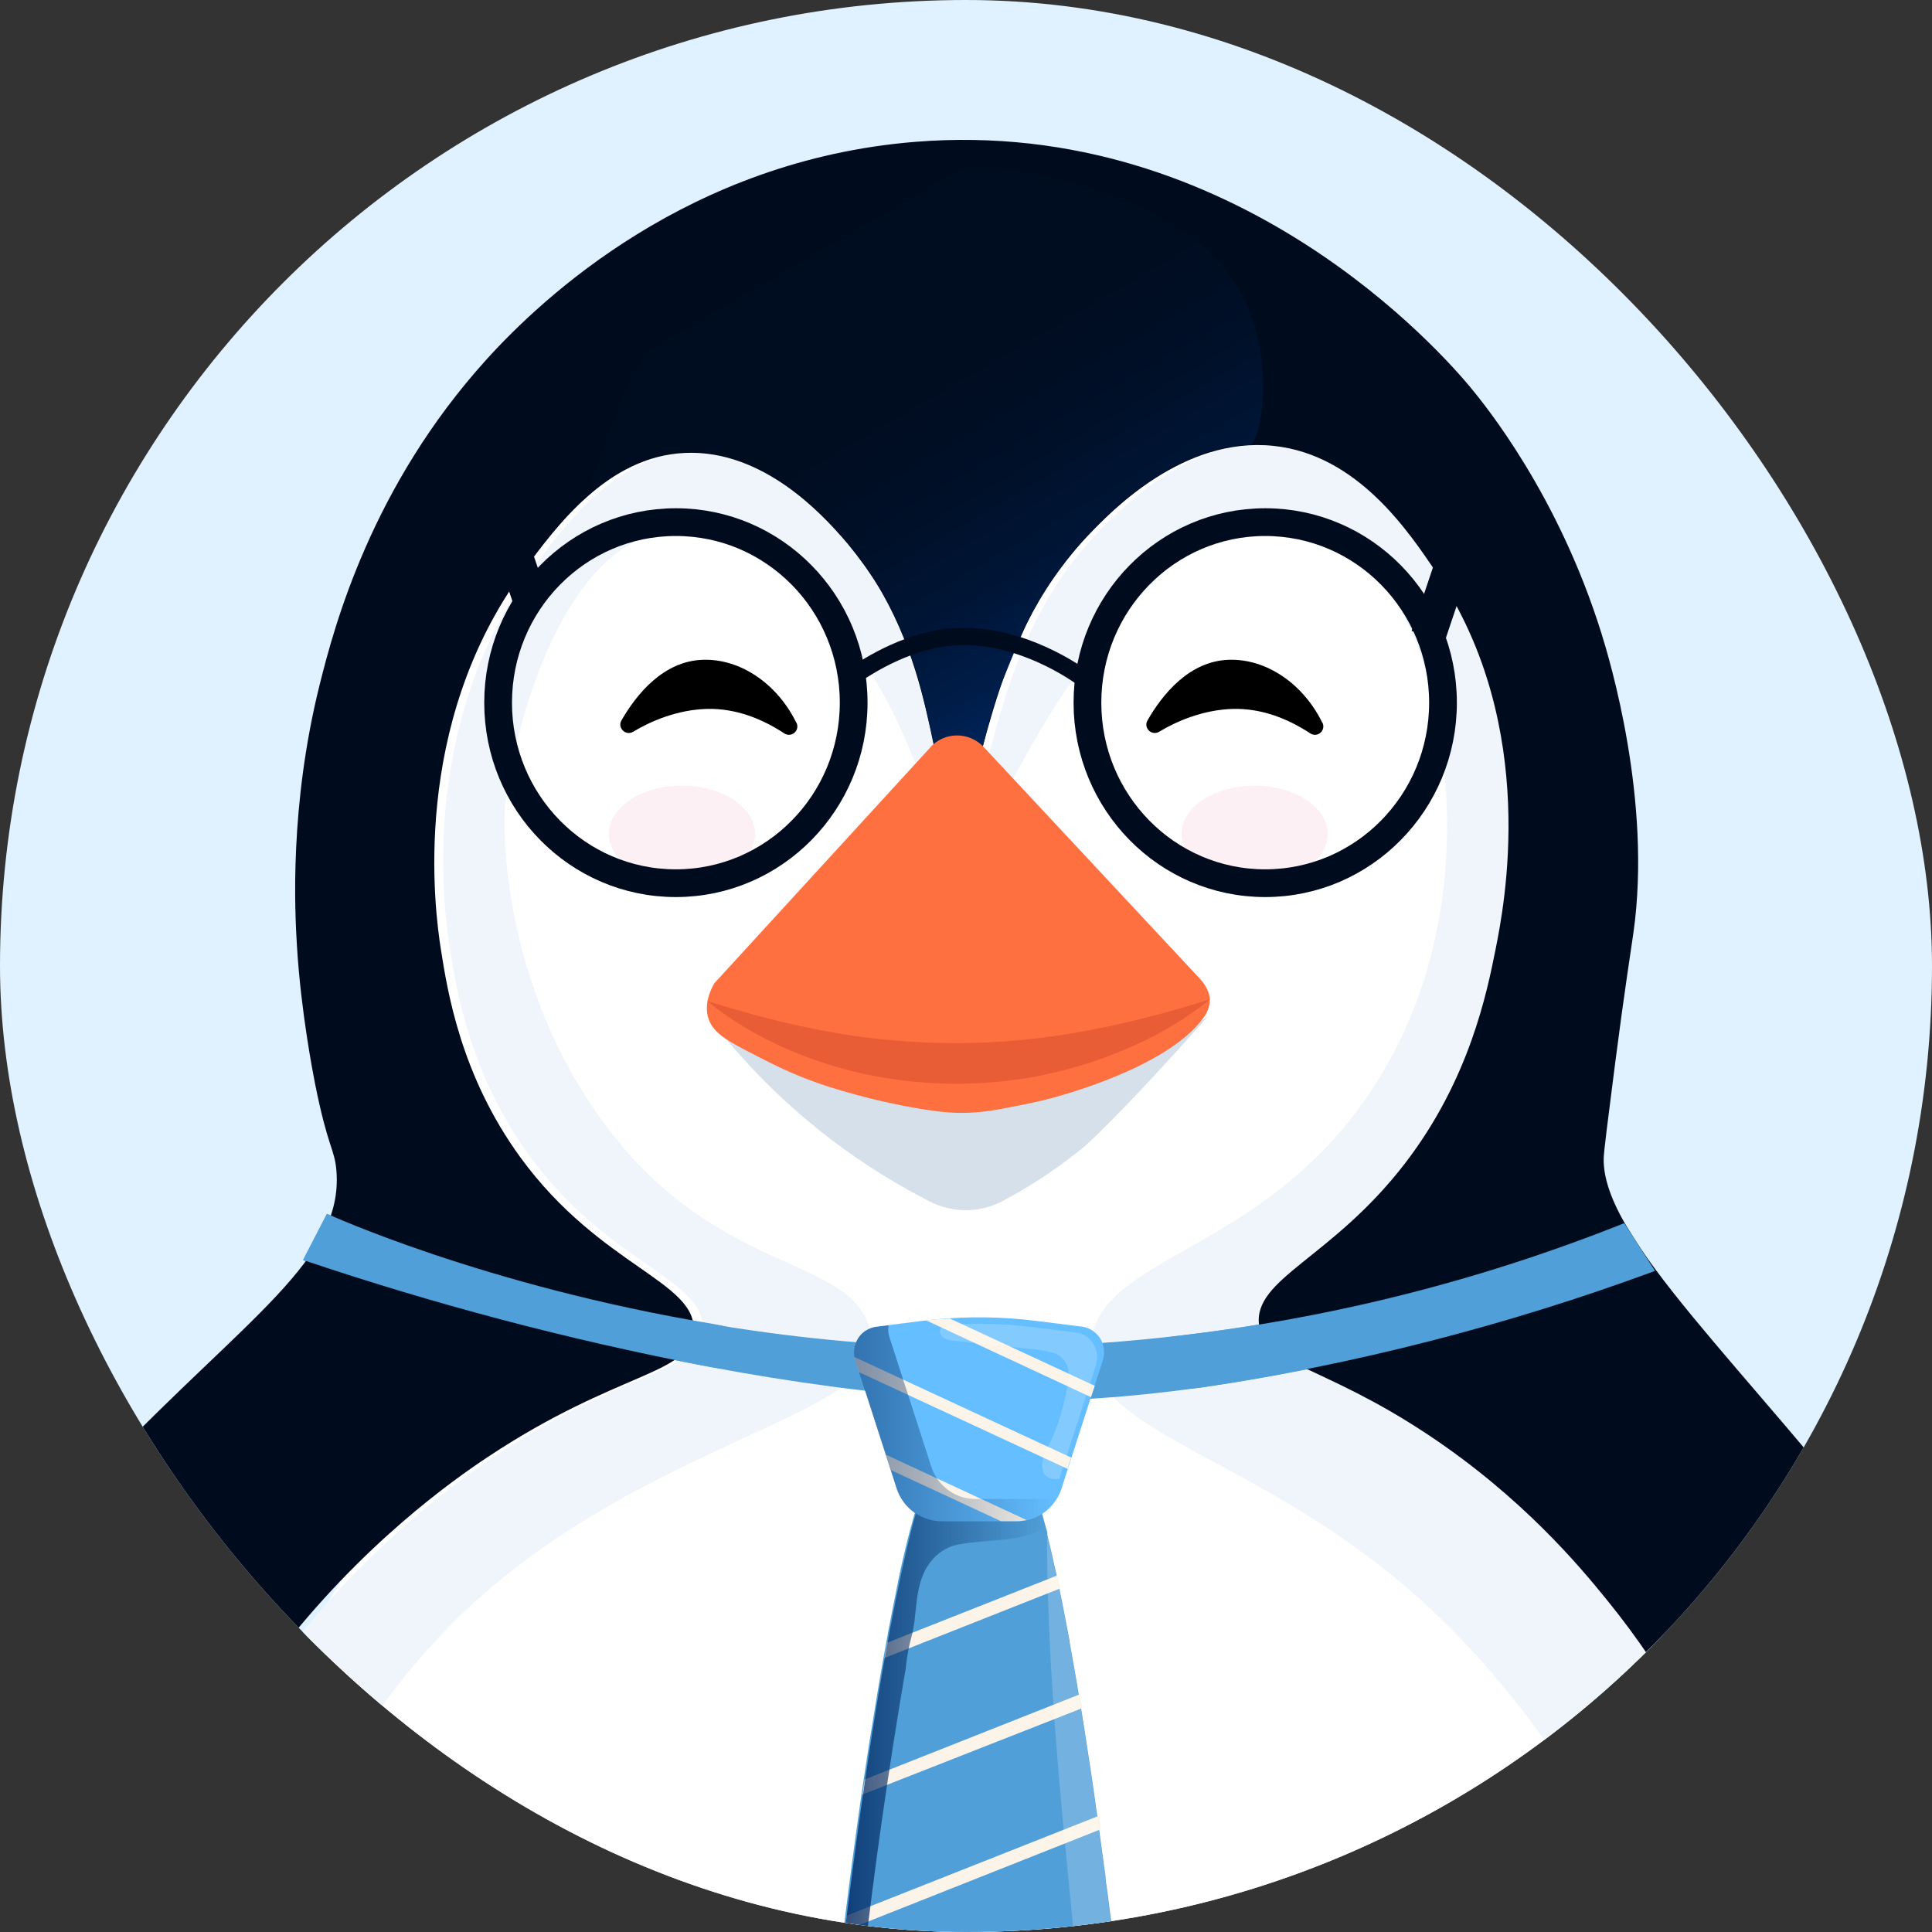 <svg width="28" height="28" viewBox="0 0 28 28" fill="none" xmlns="http://www.w3.org/2000/svg">
<rect x="0" y="0" width="28" height="28" fill="#333333" stroke="none"/>
<g clip-path="url(#clip0_9122_511845)">
<rect width="28" height="28" rx="14" fill="#E0F2FF"/>
<path d="M28.594 31.94C28.594 40.118 32.381 46.788 28.741 51.35C27.327 53.122 21.391 59.775 18.812 59.527C14.877 59.148 14.436 54.18 14.436 54.18C13.851 54.964 9.554 59.768 7.588 59.527C5.293 59.246 -1.2 50.938 -1.996 49.513C-4.888 44.348 0.58 40.335 0.58 31.94C0.58 26.422 7 22.945 6.041 18.491C3.832 8.23 9.591 3.738 14.586 3.738C19.582 3.738 24.712 9.346 21.726 17.537C20.222 21.666 28.594 26.678 28.594 31.938V31.94Z" fill="white"/>
<path d="M16.298 8.888C14.67 10.763 14.546 12.08 13.967 12.054C13.29 12.022 13.372 10.203 11.754 8.725C11.304 8.315 10.501 7.581 9.632 7.713C8.222 7.927 7.5 10.282 7.321 11.666C7.286 11.941 7.241 14.471 8.992 16.581C10.664 18.594 12.628 18.212 12.628 19.5C12.628 20.516 9.347 20.936 6.814 23.278C3.896 25.976 2.441 30.988 3.157 35.559C3.468 37.556 4.217 39.697 5.34 41.5C5.201 41.379 5.063 41.252 4.925 41.123C1.42 37.828 0.57 30.113 3.143 25.482C3.44 24.948 3.767 24.449 4.12 23.984C5.359 22.356 6.714 21.408 7.204 21.082C9.083 19.839 10.125 19.899 10.18 19.275C10.244 18.543 8.834 18.339 7.671 16.747C6.807 15.56 6.613 14.337 6.517 13.727C6.429 13.163 6.069 10.479 7.722 8.237C8.199 7.59 8.939 6.585 10.059 6.534C11.201 6.483 12.065 7.456 12.349 7.772C13.802 9.406 13.556 11.518 13.989 11.536C14.434 11.551 14.33 9.358 15.917 7.71C16.241 7.373 17.279 6.292 18.586 6.43C19.802 6.557 20.542 7.664 20.958 8.286C22.447 10.515 21.925 13.119 21.805 13.727C21.68 14.346 21.427 15.611 20.489 16.83C19.427 18.21 18.285 18.497 18.375 19.174C18.448 19.744 19.286 19.742 20.808 20.75C22.189 21.665 23.031 22.681 23.41 23.144C24.357 24.305 24.841 25.36 25.084 25.902C26.501 29.031 26.449 32.472 26.209 34.09C26.081 34.974 25.322 39.565 22.085 42.174C21.765 42.431 21.451 42.669 21.145 42.886C22.828 41.259 24.502 38.359 24.913 35.037C25.452 30.683 23.704 26.076 20.692 23.28C18.324 21.082 15.765 20.805 15.816 19.502C15.868 18.136 18.504 18.206 20.075 15.479C21.357 13.253 20.92 10.918 20.816 10.361C20.57 9.055 20.073 8.429 19.77 8.126C19.513 7.87 19.104 7.46 18.532 7.41C18.205 7.38 17.549 7.445 16.298 8.891V8.888Z" fill="#F0F5FB"/>
<path d="M10.24 14.702C10.636 15.224 11.223 15.89 12.054 16.521C12.554 16.902 13.042 17.191 13.476 17.414C13.81 17.583 14.204 17.581 14.533 17.405C15.04 17.135 15.42 16.858 15.693 16.636C15.693 16.636 16.128 16.28 17.508 14.729C17.043 15.051 15.755 15.85 13.929 15.86C12.033 15.871 10.698 15.027 10.242 14.704L10.24 14.702Z" fill="#D6E0EA"/>
<path d="M18.183 12.789C18.768 12.789 19.243 12.475 19.243 12.087C19.243 11.7 18.768 11.386 18.183 11.386C17.598 11.386 17.123 11.7 17.123 12.087C17.123 12.475 17.598 12.789 18.183 12.789Z" fill="#FDF0F4"/>
<path d="M9.884 12.789C10.47 12.789 10.944 12.475 10.944 12.087C10.944 11.7 10.47 11.386 9.884 11.386C9.299 11.386 8.824 11.7 8.824 12.087C8.824 12.475 9.299 12.789 9.884 12.789Z" fill="#FDF0F4"/>
<path d="M19.165 10.472C19.221 10.585 19.095 10.697 18.99 10.629C18.67 10.419 18.291 10.264 17.869 10.274C17.432 10.287 17.055 10.452 16.797 10.606C16.69 10.669 16.567 10.547 16.631 10.44C16.846 10.065 17.236 9.578 17.813 9.562C18.348 9.546 18.882 9.902 19.163 10.472H19.165Z" fill="black"/>
<path d="M11.542 10.472C11.598 10.585 11.472 10.697 11.367 10.629C11.047 10.419 10.667 10.264 10.246 10.274C9.809 10.287 9.432 10.452 9.174 10.606C9.067 10.669 8.944 10.547 9.007 10.44C9.223 10.065 9.613 9.578 10.19 9.562C10.725 9.546 11.259 9.902 11.54 10.472H11.542Z" fill="black"/>
<path d="M23.986 18.415C23.986 18.415 18.666 20.474 14.246 20.292C9.578 20.095 4.396 18.267 4.396 18.267L4.743 17.597C4.743 17.597 8.878 19.497 14.141 19.529C17.36 19.529 20.549 18.917 23.547 17.729L23.986 18.416V18.415Z" fill="#509FD8"/>
<path d="M16.809 35.953C16.809 35.953 16.809 35.968 16.802 35.975C16.785 36.039 16.764 36.108 16.737 36.185C16.548 36.757 16.293 37.301 15.976 37.811C15.921 37.901 15.863 37.992 15.8 38.089C15.796 38.095 15.794 38.1 15.791 38.105C15.751 38.169 15.705 38.232 15.655 38.297L15.593 38.386C15.543 38.456 15.49 38.525 15.436 38.601C15.35 38.715 15.258 38.83 15.161 38.948C14.874 39.293 14.567 39.623 14.241 39.932L14.184 39.981L14.126 39.932C13.946 39.761 13.778 39.59 13.622 39.422L13.486 39.283L13.414 39.203C13.377 39.161 13.342 39.121 13.307 39.078L13.279 39.047L13.176 38.925C12.956 38.657 12.749 38.378 12.557 38.089C12.522 38.036 12.489 37.985 12.455 37.932C12.191 37.515 11.966 37.076 11.778 36.617L11.712 36.444C11.647 36.266 11.6 36.113 11.565 35.991C11.511 35.797 11.492 35.596 11.507 35.395C11.52 35.226 11.532 35.061 11.547 34.897C11.547 34.826 11.556 34.757 11.563 34.687C11.611 34.1 11.656 33.539 11.7 33.002C11.707 32.931 11.712 32.862 11.719 32.79C11.771 32.196 11.826 31.63 11.88 31.096C11.887 31.025 11.894 30.956 11.903 30.882C11.962 30.278 12.023 29.712 12.083 29.181L12.107 28.966C12.179 28.346 12.247 27.774 12.315 27.251C12.324 27.177 12.335 27.111 12.343 27.036C12.429 26.387 12.511 25.81 12.592 25.301C12.602 25.227 12.614 25.162 12.627 25.084C12.746 24.328 12.854 23.73 12.947 23.263C12.963 23.184 12.977 23.11 12.992 23.039C13.071 22.63 13.169 22.226 13.288 21.826H15.069C15.069 21.826 15.095 21.902 15.14 22.073C15.153 22.115 15.165 22.163 15.179 22.212C15.179 22.216 15.179 22.218 15.179 22.221C15.179 22.23 15.179 22.239 15.179 22.247C15.256 22.556 15.366 23.05 15.501 23.778C15.501 23.785 15.501 23.792 15.501 23.799C15.511 23.854 15.523 23.908 15.532 23.966C15.609 24.393 15.693 24.892 15.78 25.476L15.809 25.664C15.877 26.122 15.945 26.63 16.022 27.194C16.022 27.258 16.038 27.323 16.045 27.387C16.108 27.861 16.169 28.37 16.232 28.917C16.241 28.98 16.248 29.045 16.255 29.111C16.309 29.596 16.365 30.11 16.421 30.657C16.421 30.72 16.435 30.785 16.44 30.851C16.491 31.343 16.54 31.859 16.59 32.402C16.59 32.467 16.603 32.532 16.608 32.598C16.653 33.097 16.699 33.617 16.744 34.158C16.744 34.223 16.755 34.287 16.76 34.354C16.788 34.69 16.816 35.036 16.844 35.389C16.863 35.577 16.851 35.767 16.807 35.951L16.809 35.953Z" fill="#509FD8"/>
<path d="M15.367 23.02L12.82 24.028C12.827 23.986 12.836 23.942 12.843 23.901C12.85 23.861 12.855 23.836 12.861 23.806L15.327 22.831C15.337 22.873 15.346 22.921 15.355 22.97C15.36 22.981 15.364 23 15.367 23.02Z" fill="#FCF4E8"/>
<path d="M15.684 24.756L12.5 26.007C12.507 25.965 12.512 25.924 12.519 25.886C12.526 25.847 12.53 25.82 12.533 25.789L15.65 24.555C15.659 24.604 15.668 24.657 15.677 24.708C15.68 24.727 15.68 24.743 15.684 24.756Z" fill="#FCF4E8"/>
<path d="M15.948 26.513L12.248 27.98C12.248 27.941 12.257 27.902 12.262 27.863L12.274 27.761L15.928 26.315C15.937 26.372 15.944 26.428 15.951 26.485L15.948 26.511V26.513Z" fill="#FCF4E8"/>
<path d="M12.331 30.194C12.348 30.019 12.366 29.846 12.383 29.672C12.42 29.305 12.459 28.935 12.501 28.568C12.668 27.1 12.877 25.635 13.127 24.177C13.139 24.055 13.158 23.933 13.186 23.815C13.226 23.676 13.253 23.533 13.265 23.389C13.293 23.119 13.319 22.819 13.517 22.599C13.623 22.477 13.769 22.398 13.928 22.377C14.139 22.341 14.355 22.336 14.57 22.31C14.781 22.292 14.99 22.232 15.178 22.133C15.119 21.908 15.088 21.812 15.088 21.812H13.31C13.31 21.812 12.668 23.706 11.972 30.4C11.963 30.484 11.955 30.569 11.944 30.655C11.808 32.027 11.663 33.594 11.523 35.387C11.507 35.588 11.528 35.789 11.582 35.983C11.769 36.658 12.371 38.255 14.136 39.932L14.194 39.983L14.251 39.932C14.388 39.803 14.519 39.671 14.642 39.544C14.145 39.23 13.702 38.836 13.331 38.377C12.616 37.541 12.088 36.529 12.014 35.472C11.955 34.599 12.063 33.698 12.119 32.827C12.173 31.958 12.243 31.07 12.332 30.195L12.331 30.194Z" fill="url(#paint0_linear_9122_511845)"/>
<path d="M15.989 19.696L15.428 21.438L15.38 21.587C15.331 21.727 15.24 21.845 15.121 21.928C15.002 22.011 14.859 22.053 14.714 22.048H13.666C13.521 22.051 13.379 22.009 13.26 21.926C13.141 21.843 13.05 21.725 13.001 21.586L12.391 19.692C12.377 19.638 12.375 19.581 12.386 19.527C12.396 19.472 12.419 19.419 12.45 19.375C12.484 19.329 12.526 19.292 12.575 19.267C12.623 19.241 12.678 19.227 12.732 19.223L13.358 19.144L13.547 19.123C14.039 19.075 14.532 19.082 15.022 19.144L15.648 19.223C15.702 19.225 15.756 19.241 15.805 19.267C15.854 19.294 15.896 19.331 15.93 19.375C15.963 19.421 15.986 19.472 15.994 19.527C16.005 19.581 16.003 19.638 15.989 19.692V19.696Z" fill="#64BEFF"/>
<path d="M14.876 22.03C14.83 22.04 14.785 22.046 14.739 22.046H14.507L12.91 21.305L12.875 21.192L12.84 21.083L14.879 22.03H14.876Z" fill="#FCF4E8"/>
<path d="M12.383 19.667L15.526 21.125L15.503 21.192L15.474 21.289L12.451 19.887L12.418 19.783L12.39 19.695C12.386 19.686 12.385 19.676 12.383 19.665V19.667Z" fill="#FCF4E8"/>
<path d="M13.765 19.109L15.866 20.084L15.843 20.153L15.811 20.248L13.422 19.136L13.48 19.129C13.518 19.129 13.553 19.12 13.591 19.118C13.63 19.118 13.707 19.113 13.765 19.109Z" fill="#FCF4E8"/>
<path opacity="0.5" d="M15.322 21.718C15.258 21.823 15.167 21.907 15.06 21.965C14.953 22.023 14.834 22.052 14.712 22.05H13.664C13.519 22.053 13.377 22.011 13.258 21.928C13.139 21.845 13.048 21.727 12.999 21.588L12.389 19.696C12.375 19.642 12.373 19.585 12.384 19.531C12.394 19.476 12.417 19.423 12.448 19.379C12.482 19.333 12.524 19.296 12.573 19.271C12.622 19.245 12.676 19.231 12.73 19.227L12.879 19.208C12.868 19.263 12.872 19.321 12.889 19.374L13.5 21.265C13.547 21.405 13.638 21.523 13.757 21.606C13.876 21.689 14.019 21.729 14.164 21.724H15.212C15.249 21.724 15.286 21.722 15.322 21.717V21.718Z" fill="url(#paint1_linear_9122_511845)"/>
<path opacity="0.2" d="M15.89 19.765L15.351 21.434C15.204 21.45 15.113 21.395 15.104 21.256C15.108 21.143 15.143 21.034 15.204 20.941C15.262 20.819 15.311 20.695 15.353 20.567C15.419 20.364 15.466 20.156 15.489 19.943C15.495 19.86 15.47 19.779 15.419 19.713C15.368 19.648 15.295 19.606 15.215 19.594C15.118 19.571 15.02 19.555 14.922 19.548L14.067 19.456L13.84 19.433C13.793 19.43 13.747 19.421 13.703 19.403C13.682 19.396 13.663 19.382 13.649 19.364C13.635 19.347 13.625 19.326 13.621 19.303C13.621 19.211 13.738 19.2 13.812 19.195C13.939 19.185 14.067 19.185 14.195 19.185C14.454 19.185 14.713 19.202 14.97 19.234L15.571 19.31C15.624 19.313 15.675 19.329 15.72 19.354C15.766 19.38 15.806 19.416 15.836 19.46C15.865 19.504 15.886 19.553 15.895 19.604C15.904 19.655 15.902 19.71 15.888 19.761L15.89 19.765Z" fill="white"/>
<path opacity="0.2" d="M16.809 35.952C16.809 35.952 16.809 35.968 16.802 35.975C16.785 36.039 16.764 36.107 16.737 36.185C16.548 36.756 16.293 37.301 15.976 37.81C15.921 37.9 15.863 37.992 15.8 38.089C15.796 38.094 15.794 38.099 15.791 38.105C15.749 38.168 15.705 38.232 15.655 38.297L15.593 38.385C15.543 38.456 15.49 38.524 15.436 38.6C15.354 38.724 15.263 38.84 15.161 38.947C15.149 38.96 15.135 38.972 15.121 38.983C15.154 38.9 15.188 38.815 15.221 38.734C15.326 38.473 15.431 38.216 15.534 37.955C15.863 37.119 16.069 36.412 16.101 35.513C16.101 35.404 16.108 35.293 16.109 35.184C16.139 33.359 15.879 31.52 15.721 29.701C15.501 27.187 15.174 24.735 15.174 22.212C15.174 22.214 15.174 22.217 15.174 22.221C15.174 22.23 15.174 22.238 15.174 22.247C15.251 22.556 15.361 23.049 15.495 23.777C15.495 23.785 15.495 23.791 15.495 23.799C15.506 23.853 15.518 23.908 15.527 23.966C15.604 24.393 15.688 24.892 15.775 25.475L15.803 25.664C15.871 26.122 15.94 26.63 16.017 27.194C16.017 27.258 16.032 27.323 16.039 27.386C16.101 27.86 16.164 28.37 16.227 28.916C16.235 28.98 16.242 29.045 16.249 29.11C16.303 29.595 16.36 30.11 16.416 30.656C16.416 30.72 16.43 30.785 16.435 30.85C16.485 31.342 16.534 31.859 16.585 32.402C16.585 32.467 16.597 32.532 16.603 32.597C16.648 33.096 16.694 33.616 16.739 34.158C16.739 34.223 16.75 34.286 16.755 34.353C16.783 34.69 16.811 35.036 16.839 35.388C16.86 35.578 16.851 35.769 16.809 35.956V35.952Z" fill="white"/>
<path d="M32.872 34.965C31.455 24.047 23.19 19.118 23.242 16.787C23.244 16.689 23.299 16.258 23.409 15.4C23.54 14.383 23.643 13.732 23.673 13.517C23.944 11.604 23.33 9.566 23.209 9.178C22.58 7.162 21.521 5.868 21.306 5.608C20.934 5.162 17.925 1.677 13.26 2.056C9.985 2.322 7.864 4.311 7.052 5.208C5.385 7.049 4.848 9.062 4.635 9.914C4.192 11.685 4.273 13.212 4.304 13.718C4.362 14.668 4.537 15.557 4.565 15.701C4.755 16.653 4.85 16.644 4.876 16.972C4.976 18.249 3.587 19.084 1.567 21.188C1.518 21.239 0.472 22.3 -0.375 23.418C-1.641 25.093 -2.693 26.956 -3.48 28.943C-4.265 30.93 -4.792 33.033 -5.04 35.162C-5.149 36.1 -5.373 38.503 -4.961 41.55C-4.638 43.937 -3.992 48.7 -0.456 53.01C1.054 54.851 2.691 56.076 3.882 56.852C3.366 56.379 2.679 55.729 1.997 54.892C1.761 54.601 1.003 53.65 0.148 52.147C-0.468 51.064 -1.699 49.093 -2.455 46.937C-2.539 46.697 -2.285 46.48 -2.065 46.602C-0.91 47.235 0.846 48.154 2.532 48.591C5.249 49.296 7.306 49.22 7.734 49.201C8.586 49.162 11.024 49.074 13.213 47.535C13.743 47.161 14.211 46.803 14.173 46.419C14.107 45.752 12.599 45.446 12.072 45.324C12.072 45.324 8.299 44.448 4.796 41.153C1.29 37.858 0.44 30.143 3.013 25.512C3.31 24.976 3.636 24.479 3.991 24.014C5.231 22.386 6.585 21.436 7.075 21.112C8.953 19.867 9.996 19.929 10.052 19.303C10.117 18.573 8.705 18.367 7.543 16.775C6.678 15.588 6.485 14.367 6.389 13.755C6.3 13.191 5.941 10.508 7.592 8.265C8.07 7.618 8.81 6.613 9.929 6.564C11.072 6.513 11.936 7.484 12.219 7.803C13.673 9.438 13.424 11.55 13.862 11.567C14.304 11.585 14.203 9.39 15.787 7.742C16.111 7.405 17.15 6.324 18.457 6.462C19.672 6.589 20.414 7.698 20.829 8.318C22.319 10.546 21.796 13.15 21.675 13.758C21.551 14.377 21.299 15.643 20.362 16.861C19.3 18.242 18.159 18.529 18.247 19.206C18.32 19.777 19.158 19.775 20.68 20.782C22.062 21.697 22.903 22.712 23.281 23.178C24.227 24.338 24.712 25.394 24.957 25.935C26.374 29.064 26.319 32.506 26.081 34.122C25.952 35.004 25.195 39.596 21.955 42.205C18.962 44.615 16.433 45.328 16.433 45.328C15.662 45.544 14.393 45.814 14.332 46.422C14.292 46.826 14.796 47.214 15.292 47.538C17.955 49.28 20.738 49.447 20.738 49.447C21.826 49.447 23.788 49.604 26.102 48.556C27.86 47.759 29.111 46.623 29.905 45.742C30.063 45.567 30.325 45.744 30.26 45.982C30.173 46.302 30.071 46.651 29.951 47.02C29.531 48.305 29.09 49.236 28.926 49.571C28.695 50.042 28.466 50.458 28.254 50.819C27.922 51.385 27.638 51.796 27.378 52.171C26.419 53.548 25.884 54.297 25.579 54.662C25.025 55.329 24.257 56.06 23.16 57.092C23.526 56.836 24.098 56.482 24.582 56.087C24.997 55.748 25.506 55.276 26.211 54.562C27.024 53.737 27.638 53.127 28.051 52.598C28.948 51.452 30.12 49.936 31.144 47.596C31.411 46.986 32.363 44.732 32.811 41.557C33.201 38.789 33.085 36.666 32.865 34.974L32.872 34.965Z" fill="#000C1E"/>
<path d="M13.547 2.417C12.718 2.514 11.188 2.842 10.149 3.944C9.077 5.083 8.732 6.673 8.443 7.258C8.443 7.258 9.059 6.594 9.871 6.56C10.144 6.537 10.476 6.56 10.87 6.738C11.352 6.957 11.685 7.175 12.132 7.695C12.549 8.178 12.806 8.591 12.932 8.857C13.122 9.264 13.124 9.279 13.266 9.698C13.362 9.985 13.537 10.784 13.537 10.784C13.871 10.537 14.191 10.788 14.237 10.846C14.298 10.622 14.354 10.301 14.536 9.851C14.868 9.03 14.985 8.757 15.335 8.281C16.002 7.378 16.575 7.008 16.95 6.802C17.595 6.447 17.933 6.461 18.123 6.445C18.267 6.433 18.615 4.841 17.663 3.796C16.738 2.777 14.527 2.303 13.546 2.417H13.547Z" fill="url(#paint2_linear_9122_511845)"/>
<path d="M13.484 10.831L10.353 14.25C10.294 14.352 10.208 14.542 10.261 14.74C10.318 14.948 10.504 15.062 10.797 15.216C11.242 15.447 11.464 15.561 11.898 15.713C11.898 15.713 12.676 15.983 13.544 16.101C13.678 16.119 13.803 16.125 13.803 16.125C13.843 16.127 13.886 16.129 13.934 16.129C14.221 16.129 14.451 16.085 14.77 16.021C14.919 15.992 15.041 15.965 15.12 15.946C15.12 15.946 16.78 15.553 17.39 14.816C17.455 14.738 17.534 14.641 17.534 14.482C17.534 14.375 17.451 14.253 17.406 14.202L14.261 10.831C14.049 10.601 13.692 10.601 13.481 10.831H13.484Z" fill="#FF7040"/>
<path d="M10.25 14.508C10.864 14.699 11.448 14.854 12.055 14.96C12.66 15.069 13.269 15.118 13.878 15.118C14.182 15.117 14.486 15.102 14.789 15.074C15.094 15.044 15.396 15.002 15.699 14.947C16.306 14.838 16.918 14.679 17.532 14.485C17.033 14.896 16.43 15.189 15.812 15.395C15.503 15.497 15.183 15.573 14.859 15.628C14.536 15.679 14.207 15.704 13.88 15.707C13.224 15.707 12.566 15.61 11.945 15.407C11.324 15.205 10.752 14.915 10.25 14.508Z" fill="#E85C36"/>
<path d="M9.795 12.8C11.217 12.8 12.372 11.629 12.372 10.184C12.372 8.738 11.219 7.567 9.795 7.567C8.371 7.567 7.219 8.738 7.219 10.184C7.219 11.629 8.371 12.8 9.795 12.8Z" stroke="#000C1E" stroke-width="0.402" stroke-miterlimit="10"/>
<path d="M18.336 12.8C19.758 12.8 20.913 11.629 20.913 10.184C20.913 8.738 19.76 7.567 18.336 7.567C16.913 7.567 15.76 8.738 15.76 10.184C15.76 11.629 16.913 12.8 18.336 12.8Z" stroke="#000C1E" stroke-width="0.402" stroke-miterlimit="10"/>
<path d="M12.371 9.793C12.579 9.654 13.209 9.236 13.93 9.224C14.813 9.21 15.574 9.73 15.759 9.874" stroke="#000C1E" stroke-width="0.251" stroke-miterlimit="10"/>
<path d="M20.697 9.224L21.178 7.789C21.206 7.706 21.257 7.632 21.323 7.575C21.392 7.519 21.472 7.485 21.56 7.475C21.645 7.464 21.733 7.48 21.811 7.519C21.89 7.558 21.955 7.618 22 7.693L22.439 8.409" stroke="#000C1E" stroke-width="0.503" stroke-miterlimit="10"/>
<path d="M7.684 8.69L7.201 7.255C7.173 7.172 7.122 7.098 7.056 7.041C6.989 6.985 6.907 6.951 6.819 6.941C6.734 6.93 6.646 6.946 6.568 6.985C6.489 7.024 6.424 7.083 6.379 7.159L5.941 7.875" stroke="#000C1E" stroke-width="0.503" stroke-miterlimit="10"/>
<path d="M23.986 18.419C21.852 19.207 19.644 19.773 17.398 20.111C16.349 20.257 16.123 19.471 17.036 19.364C19.265 19.111 21.451 18.561 23.54 17.727L23.986 18.419Z" fill="#509FD8"/>
<path d="M10.184 19.79C8.221 19.411 6.285 18.9 4.391 18.26L4.737 17.59C4.737 17.59 7.011 18.635 10.333 19.187C11.491 19.384 11.487 20.037 10.184 19.79Z" fill="#509FD8"/>
</g>
<defs>
<linearGradient id="paint0_linear_9122_511845" x1="11.516" y1="30.899" x2="15.165" y2="30.899" gradientUnits="userSpaceOnUse">
<stop stop-color="#002760"/>
<stop offset="1" stop-color="#002760" stop-opacity="0"/>
</linearGradient>
<linearGradient id="paint1_linear_9122_511845" x1="12.375" y1="20.629" x2="15.322" y2="20.629" gradientUnits="userSpaceOnUse">
<stop stop-color="#002760"/>
<stop offset="1" stop-color="#002760" stop-opacity="0"/>
</linearGradient>
<linearGradient id="paint2_linear_9122_511845" x1="15.659" y1="10.019" x2="11.54" y2="2.94" gradientUnits="userSpaceOnUse">
<stop stop-color="#002459"/>
<stop offset="0.09" stop-color="#001D49"/>
<stop offset="0.24" stop-color="#001536"/>
<stop offset="0.41" stop-color="#001028"/>
<stop offset="0.62" stop-color="#000C20"/>
<stop offset="1" stop-color="#000C1E"/>
</linearGradient>
<clipPath id="clip0_9122_511845">
<rect width="28" height="28" rx="14" fill="white"/>
</clipPath>
</defs>
</svg>
